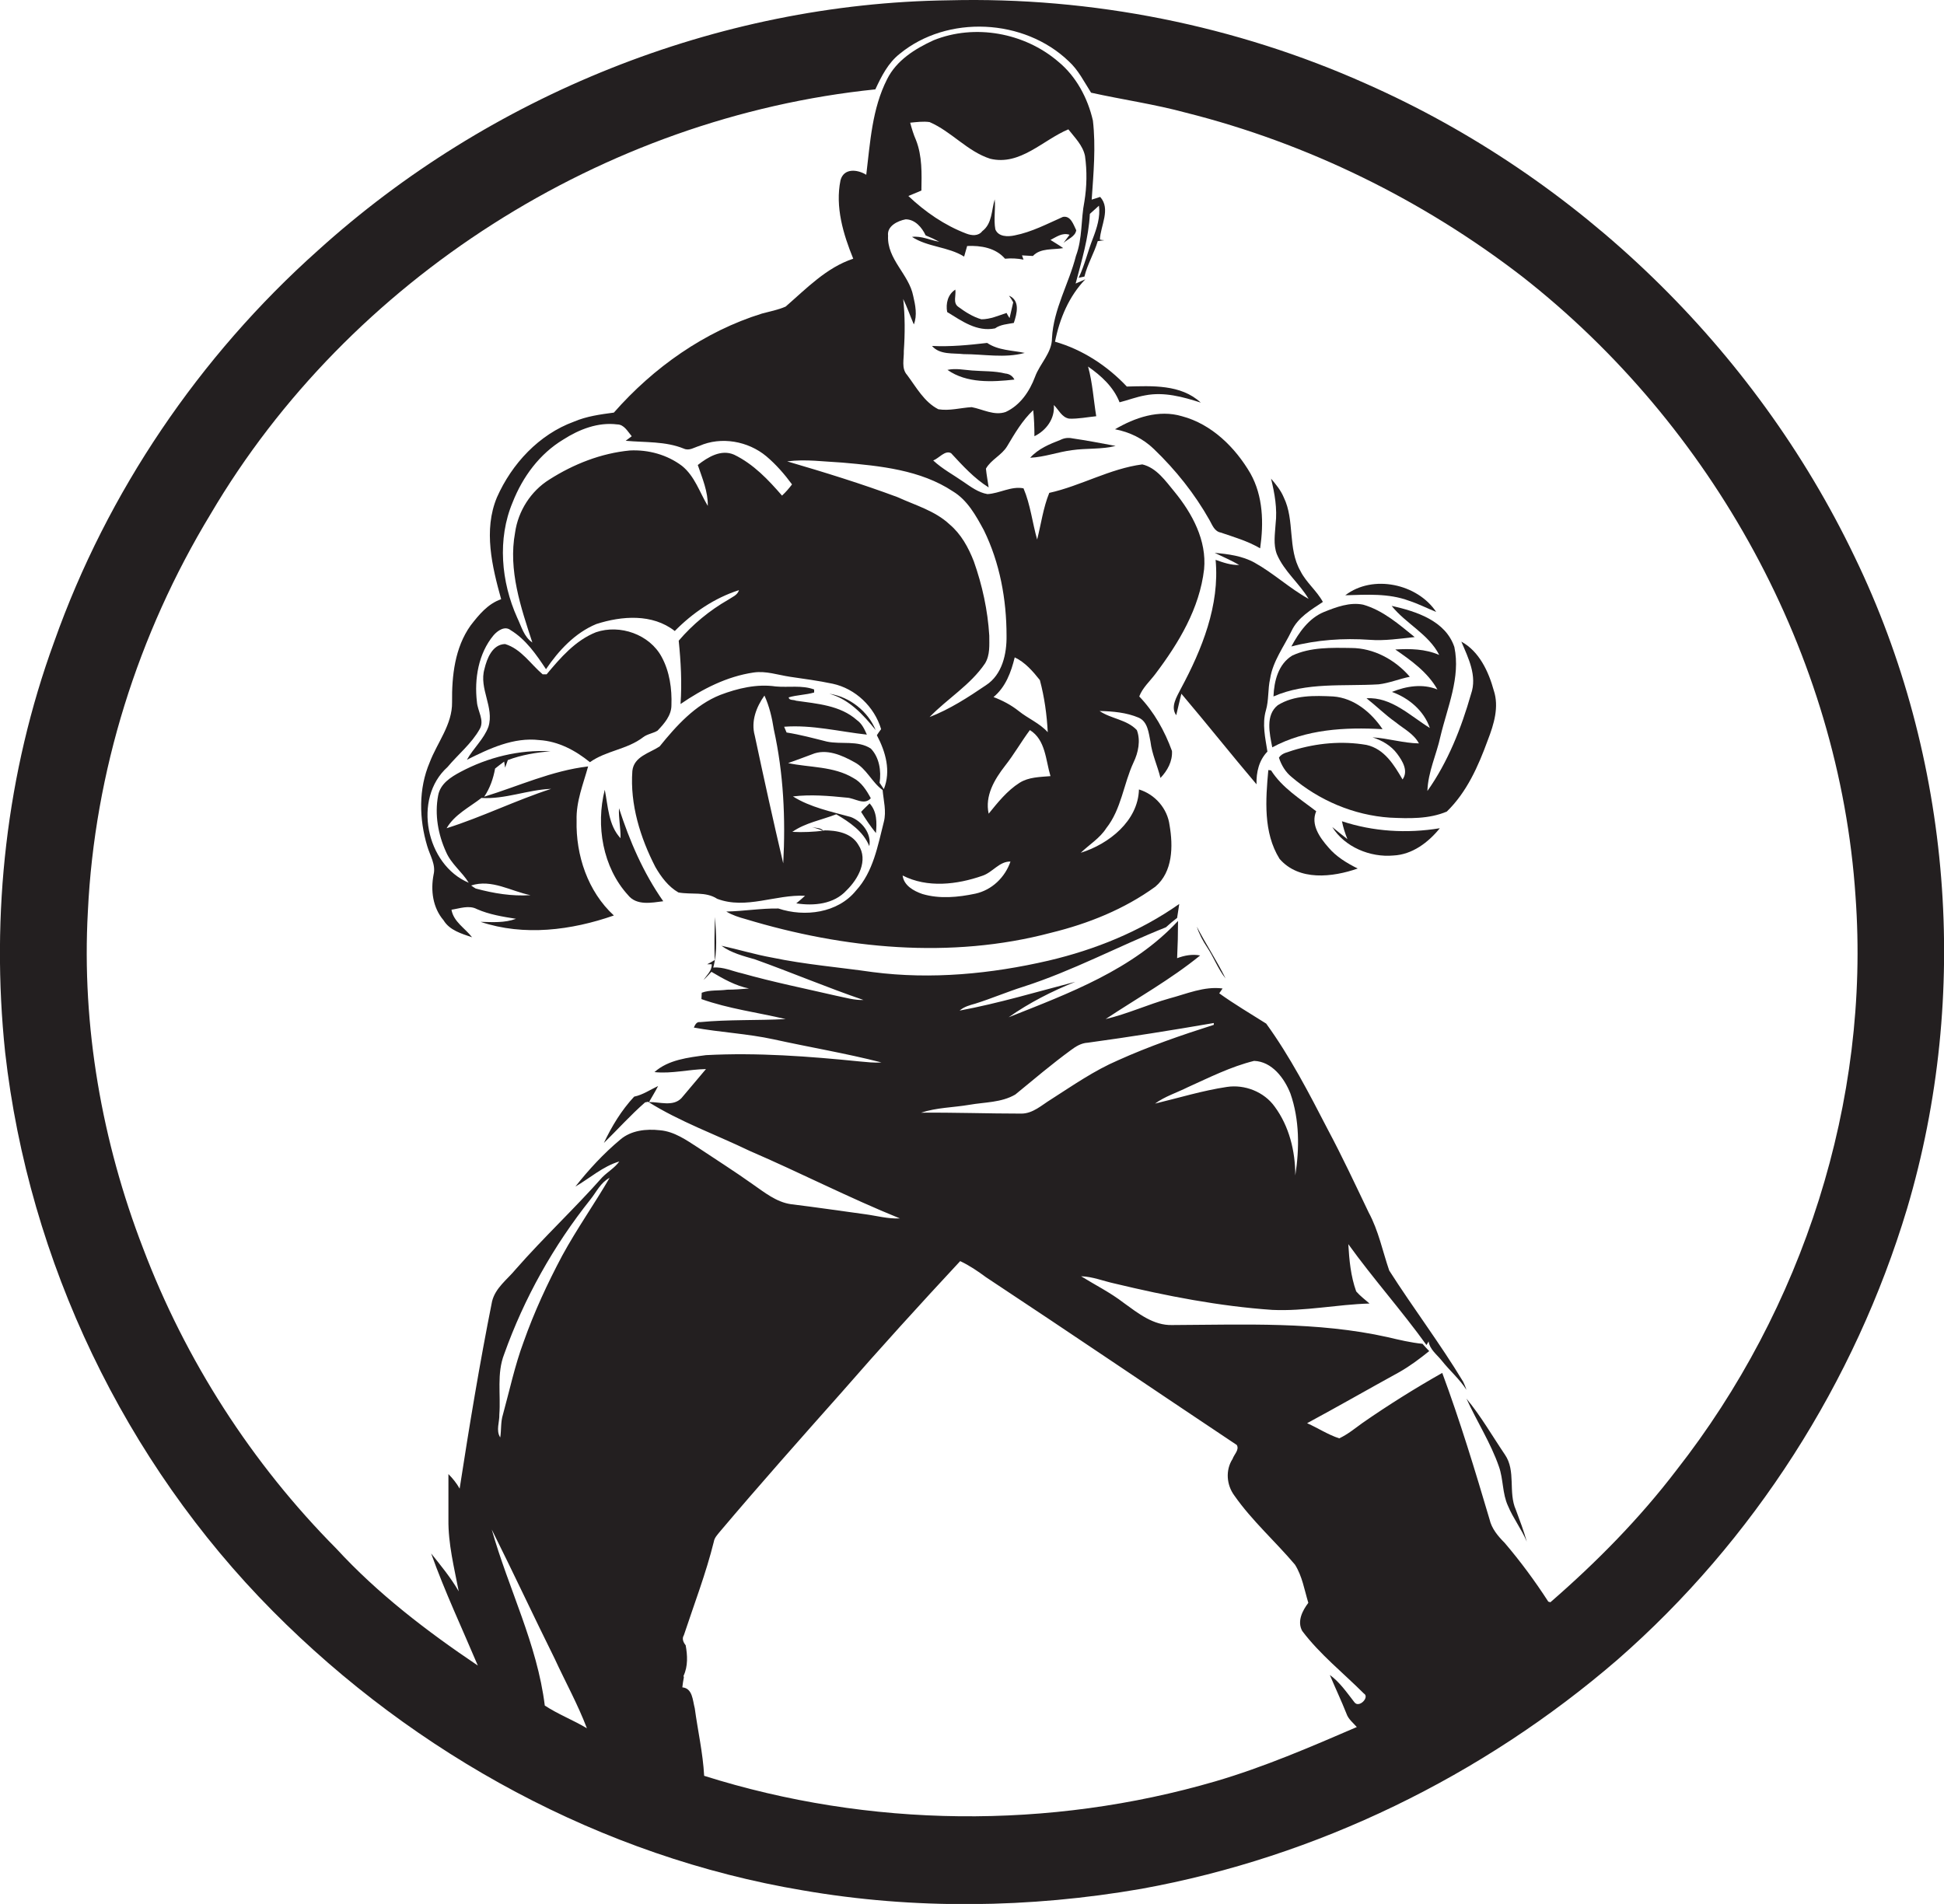 <?xml version="1.0" encoding="utf-8"?>
<!-- Generator: Adobe Illustrator 19.2.0, SVG Export Plug-In . SVG Version: 6.00 Build 0)  -->
<svg version="1.1" id="Layer_1" xmlns="http://www.w3.org/2000/svg" xmlns:xlink="http://www.w3.org/1999/xlink" x="0px" y="0px"
	 viewBox="0 0 641.6 628.5" enable-background="new 0 0 641.6 628.5" xml:space="preserve">
<g>
	<path fill="#231F20" d="M612.1,183.8c-33-68.9-91.3-125.2-161.1-156.1C407.9,8.4,360.4-1.1,313.1,0.1
		c-76.4,1-151.7,31.4-208.2,82.6c-39.1,34.9-69.5,79.7-87,129.1C2.1,255-3.1,301.8,1.7,347.4c7.8,69,39.4,135.1,88.3,184.4
		c47.1,47.5,108.7,81.1,174.9,92.2c36.9,6.4,74.9,5.9,111.8-0.5c57.9-10.5,112.6-37.2,157.1-75.6c45-39.3,78.4-91.7,95.6-148.9
		C650.4,328.3,644.2,250.1,612.1,183.8z M179.8,563c-2.5-20.3-12-38.6-17.5-58.1c7.1,14.2,13.8,28.6,20.8,42.7
		c3.5,7.6,7.6,15,10.6,22.9C189.2,567.8,184.2,565.9,179.8,563z M185.6,414.4c-4.9,9.2-9.3,18.7-12.8,28.6
		c-2.9,7.8-4.6,15.9-6.8,23.9c-0.8,2.5-0.5,5.1-0.9,7.6c-1.5-2.3-0.2-5.1-0.3-7.6c0.5-6.6-0.9-13.5,1.6-19.9
		c6.6-18.5,16.3-35.8,28.5-51.1c2-2.5,3.3-5.5,6.3-7.1C196.2,397.4,190.4,405.6,185.6,414.4z M447,561.9c-2.5-3.2-4.8-6.6-8.1-9
		c1.8,4.3,3.8,8.5,5.5,12.8c0.6,1.8,2.2,3,3.4,4.4c-15.3,6.6-30.6,13.2-46.6,17.9c-54.8,16-114.3,15.4-168.8-1.8
		c-0.4-7.5-2.1-14.9-3.1-22.3c-0.7-2.6-0.7-6.6-4.1-6.9c0.1-1.1,0.3-2.2,0.5-3.3l-0.1-0.5c1.5-3.2,1.3-6.8,0.7-10.1
		c-0.8-1-1.3-2.2-0.6-3.3c3.4-10.3,7.3-20.4,9.9-30.9c0.2-1.3,1.2-2.3,2-3.3c13.1-15.5,26.6-30.7,40.1-45.9
		c12.8-14.7,25.9-29.1,39.2-43.4c3,1.4,5.8,3.3,8.5,5.3c27.7,18.3,55.2,37,82.8,55.4c0.9,1.6-0.9,3.1-1.4,4.6
		c-2.4,3.7-2,8.6,0.6,12.1c5.8,8.3,13.5,15.1,20,22.8c2.4,3.8,3.1,8.3,4.4,12.6c-1.9,2.5-3.8,6.1-2,9.3c5.8,7.7,13.5,13.8,20.3,20.6
		C452.2,560.2,448.5,564,447,561.9z M369,350c-7.9,3.4-14.9,8.3-22.1,12.9c-3.1,1.9-6,4.7-9.8,4.7c-11,0-22.1-0.4-33.1-0.3
		c5.1-1.7,10.6-1.7,15.9-2.6c5.1-0.9,10.6-0.7,15.2-3.4c6.1-5,12.1-10.1,18.4-14.7c1.6-1.2,3.4-2.3,5.5-2.4
		c13.9-1.9,27.7-4.1,41.6-6.5c0,0.1,0,0.4,0,0.6C389.9,341.7,379.2,345.4,369,350z M413.9,350.2c5.9,0.2,10,5.7,12,10.8
		c3,8.6,3,18.1,1.6,27c0-8-2-16.2-6.8-22.7c-3.5-4.9-9.9-7.4-15.8-6.5c-8,1.2-15.8,3.6-23.7,5.5c3.3-2.4,7.2-3.6,10.8-5.4
		C399.1,355.7,406.2,352.1,413.9,350.2z M553.3,485.3c-12.2,16-26.4,30.4-41.6,43.6l-0.7-0.2c-4.4-6.8-9.2-13.3-14.4-19.4
		c-2.2-2.2-4.3-4.7-5-7.8c-4.8-16.2-9.7-32.4-15.6-48.3c-9,5.1-17.8,10.6-26.3,16.5c-2.5,1.8-4.9,3.8-7.7,5.1c-3.7-1.2-7-3.4-10.6-5
		c10.2-5.5,20.3-11.3,30.5-16.9c3.5-2,6.7-4.4,9.8-6.9c-0.8-0.8-1.5-1.6-2.2-2.4c-3.9-0.4-7.7-1.3-11.5-2.2
		c-23.3-5.2-47.3-4.1-71.1-4c-6.2,0.2-11.3-3.9-16-7.3c-4.4-3.4-9.4-5.9-14.1-8.8c3.8,0.1,7.4,1.6,11.1,2.4
		c17.1,4.1,34.5,7.5,52,8.7c10.8,0.5,21.4-1.8,32.1-2.1c-1.5-1.3-3.1-2.5-4.4-4c-1.8-5-2.3-10.4-2.6-15.6
		c8.2,11.4,17.6,21.9,25.8,33.3l0.7-1.2c0.4,2.7,2.7,4.3,4.3,6.3c2.6,3.3,5.9,6.1,8.2,9.7c-0.3-0.9-0.7-1.9-1.1-2.7
		c-7.6-12.6-16.5-24.3-24.4-36.7c-2.2-6.4-3.5-13.1-6.8-19.2c-4.4-9.2-8.7-18.4-13.5-27.4c-6.2-12-12.4-24-20.3-34.9
		c-5.2-3.3-10.5-6.4-15.5-10c0.3-0.4,0.8-1.2,1.1-1.6c-6.1-0.8-11.9,1.8-17.6,3.3c-7.1,2-13.8,5.1-21,6.8
		c10.4-6.9,21.5-13.1,31.2-21c-2.6-0.5-5.2,0-7.6,0.9c0.2-4.1,0.3-8.2,0.3-12.3c-14.9,16.1-36,23.9-55.9,31.8
		c6.8-4.8,14.3-8.6,22-11.7c-12.7,3.3-25.3,7.1-38.2,9.5c1.5-1.3,3.4-1.8,5.2-2.3c5.4-1.7,10.5-3.9,15.9-5.6
		c16.2-5.2,31.2-13.3,47-19.6c1.2-1.1,2.4-2.1,3.7-3.1c0.2-1.5,0.5-3,0.7-4.6c-12.9,9.1-27.8,15.1-43.1,18.7
		c-19,4.4-38.7,6.3-58,3.8c-11.1-1.6-22.3-2.5-33.3-4.8c-5.6-1-11.1-2.7-16.7-3.9c3.3,2.4,7.3,3.4,11.1,4.5
		c12,4.3,23.8,9.3,35.8,13.4c-3.1,0.1-6-0.8-9-1.4c-10.4-2.4-20.8-4.5-31.1-7.4c-3.2-0.7-6.2-2.2-9.5-1.9c1.5-5.4,0.9-11.1,0.6-16.7
		c-0.2,4.7-0.3,9.5-0.1,14.2c-0.8,0.5-1.7,1-2.5,1.4c0.4,0,1.1,0,1.5,0c0.1,2.2-1.7,3.6-2.7,5.2c0.9-0.9,1.8-1.8,2.6-2.7
		c3.9,2.3,7.9,4.6,12.4,5.5c-2.4,0.2-4.8,0.4-7.2,0.4c-2.8,0.4-5.7,0-8.4,1c0,0.5-0.1,1.6-0.1,2.1c9,3.2,18.5,4.4,27.8,6.6
		c-9.4,0.5-18.8,0.1-28.2,1c-1.2-0.2-1.7,0.9-2.1,1.8c8.8,1.6,17.7,2,26.4,3.9c11.8,2.6,23.8,4.6,35.5,7.6c-2.4,0.2-4.7-0.1-7-0.3
		c-16.9-1.7-33.9-3-50.9-2.1c-5.9,0.8-12.4,1.5-17,5.6c5.7,0.6,11.3-0.9,17-1c-2.7,3.2-5.4,6.4-8.1,9.6c-2.8,2.9-7.2,1.2-10.7,1.3
		c1-1.8,2.1-3.5,3-5.3c-2.6,1.2-5,2.9-7.9,3.5c-4.2,4.5-7.4,9.8-10,15.3c4.6-4.5,8.8-9.2,13.6-13.4l1-0.2
		c10.5,6.6,22.3,10.8,33.5,16.2c16.7,7.2,32.8,15.5,49.6,22.3c-3.9,0.2-7.8-0.9-11.6-1.4c-8.1-1.1-16.2-2.3-24.4-3.3
		c-4.8-0.7-8.7-3.9-12.6-6.6c-5.9-4.2-11.9-8-17.9-12c-3.9-2.5-7.9-5.4-12.7-5.8c-4.5-0.5-9.5,0-13.1,3.1
		c-5.5,4.6-10.4,9.9-14.8,15.5c4.8-2.8,9.1-6.7,14.5-8.3c-1.5,2.1-3.8,3.4-5.6,5.2c-9.2,10.4-19.4,19.9-28.6,30.4
		c-2.8,3.4-6.7,6.1-7.8,10.6c-4.1,20.5-7.5,41.1-10.7,61.8c-1-1.8-2.3-3.4-3.7-4.8c0,5,0,10,0,15c-0.1,8,1.9,15.9,3.4,23.7
		c-2.6-4.5-5.9-8.5-9.1-12.5c4.5,12.6,10.2,24.7,15.4,37c-16.8-11.3-33-23.7-46.7-38.6c-27.9-28.1-49.8-62.2-63.8-99.2
		C33.7,377,26.9,338.8,29,300.9c2.2-46.2,16.5-91.6,40.5-131.2C115.2,92,199.3,38.7,288.9,29.5c2-4.3,4.2-8.7,8-11.7
		c15.8-13,41.1-11.7,55.8,2.4c3.2,2.9,5.1,6.8,7.4,10.4c10.4,2.3,21,3.8,31.3,6.6c40.2,10.1,78.2,28.8,111,54.1
		c62.7,49.1,104.7,124.8,110,204.6C617.3,363.5,595,432.1,553.3,485.3z"/>
	<path fill="#231F20" d="M267.9,273c1.3,0.4,2.8,0.7,4,1.5C271.1,273.1,269.3,273.4,267.9,273z"/>
	<polygon fill="#231F20" points="271.9,274.5 272,274.5 271.9,274.5 	"/>
	<path fill="#231F20" d="M375.8,236.9c3,1.3,3.3,5,3.9,7.9c0.5,4.2,2.3,7.9,3.3,12c2.3-2.4,4-5.5,3.8-8.9c-2.4-6.6-5.9-12.9-10.8-18
		c1.1-2.9,3.5-5,5.3-7.4c7.7-10.2,14.6-21.6,16.1-34.6c0.9-9.5-3.9-18.4-9.8-25.6c-2.9-3.5-5.9-7.9-10.6-9
		c-10.7,1.4-20.3,7.1-30.7,9.4c-2,4.9-2.7,10.3-4,15.4c-1.6-5.6-2.2-11.5-4.5-16.9c-4.1-0.8-7.9,1.7-11.9,1.9c-3-0.5-5.5-2.4-8-4.1
		c-3.3-2.3-6.9-4.2-9.9-7c1.9-0.7,3.9-3.5,5.9-2.4c3.8,4.1,7.6,8.3,12.4,11.3c-0.3-2.1-0.7-4.1-0.9-6.2c1.7-3,5.2-4.4,7-7.4
		c2.5-4.2,5-8.5,8.6-11.9c0.3,2.8,0.4,5.7,0.4,8.6c3.9-1.9,6.8-5.8,6.4-10.3c1.6,1.5,2.6,4.1,5.1,4.5c3,0.1,5.9-0.5,8.9-0.8
		c-0.9-5.5-1.2-11-2.7-16.4c4.3,3,8.4,6.7,10.4,11.8c2.8-0.7,5.6-1.8,8.5-2.3c6.2-1.2,12.4,0.5,18.3,2.4c-6.6-6.1-16.1-5.5-24.4-5.3
		c-6.4-6.8-14.6-12.2-23.7-14.8c1.5-7.6,4.6-15,10-20.6l-3.2,1.4c2-7.6,4.3-15.1,4.7-23c1-0.9,2-1.8,3-2.7c0.5,3.7-0.7,7.4-2,10.8
		c-1.7,4.3-2.7,8.8-4.7,13l1.9-0.4c1-4.1,3.2-7.7,4.4-11.7c0.7-0.1,1.5-0.2,2.2-0.3c-0.4,0-1.1-0.1-1.5-0.2
		c0.2-4.6,3.7-10.1,0.1-14.1c-0.9,0.3-1.8,0.6-2.8,0.9c0.6-8.7,1.4-17.5,0.4-26.1c-1.7-7.4-5.5-14.6-11.5-19.5
		c-11.1-9.5-27.5-12.5-41.1-7c-6.1,2.8-12.2,6.6-15.3,12.8c-5,9.8-5.6,20.9-6.9,31.6c-2.9-1.8-7.4-2.3-8.5,1.8
		c-1.8,8.8,0.9,17.8,4.2,25.9c-8.8,2.9-15.4,9.8-22.3,15.8c-2.5,1.1-5.2,1.6-7.8,2.3c-19,5.9-35.8,17.8-48.9,32.7
		c-4.5,0.6-9,1.2-13.2,3c-11.5,4.2-20.5,13.9-25.4,25c-4.5,10.8-1.6,22.8,1.4,33.6c-4.4,1.5-7.4,5.2-10.1,8.7
		c-5.2,7.3-6.2,16.6-6.1,25.3c0.1,7.4-4.9,13.3-7.4,19.9c-3.7,8.7-3.5,18.6-0.8,27.6c0.9,3.1,2.9,6.1,2.1,9.4
		c-1,5.2-0.3,10.9,3.3,15.1c2,3.3,5.9,4.4,9.4,5.6c-2.3-3-6.1-5.1-6.8-9.1c2.7-0.4,5.8-1.6,8.4-0.2c4.1,1.8,8.5,2.5,12.9,3.2
		c-3.8,1.4-7.8,1.1-11.7,1c14.3,4.8,30,2.8,44-2.1c-8.6-7.9-12.6-19.9-12.3-31.4c-0.2-6.2,2.2-12,3.8-17.8c-12,1.4-22.9,6.5-34.3,10
		c1.9-2.8,3-6,3.6-9.3c0.7-0.6,2.2-1.7,3-2.3c0.1,0.5,0.2,1.5,0.3,2c0.2-0.6,0.7-1.9,0.9-2.5c4.5-1.7,9.3-2.5,14.1-2.9
		c-10.3-0.6-20.7,2-29.7,6.8c-3.2,1.7-6.7,3.9-7.4,7.8c-1.2,6.3,0,12.9,2.6,18.6c1.7,4,5.3,6.6,7.5,10.2c-14.1-5.9-18.6-27.8-7-38.2
		c3.5-4.2,7.9-7.7,10.6-12.5c1.7-2.9-0.7-6-0.9-9c-0.9-7.6,0.5-16,5.5-22c1.3-1.5,3.7-3.2,5.6-1.7c5.1,3.1,8.5,8.1,11.7,12.9
		c4.2-6.2,9.6-12,16.6-14.9c8.4-2.7,18.5-3.5,25.9,2.3c5.9-6,13.1-10.9,21.2-13.5c-0.5,1.7-2.3,2.3-3.6,3.2
		c-6.1,3.5-11.7,8.1-16.3,13.5c0.7,6.9,1.1,13.9,0.6,20.9c7.3-5,15.3-9.1,24.1-10.4c4.1-0.6,8,0.8,12,1.4c4.7,0.7,9.4,1.3,14.1,2.3
		c7.5,1.6,13.8,7.6,16,15c-0.4,0.5-1.1,1.5-1.4,2c2.9,5.5,4.7,11.8,2.3,17.8c-0.5-0.7-0.9-1.4-1.4-2.1c0.6-3.9-0.1-8.4-2.9-11.3
		c-4.3-2.8-9.8-1.3-14.5-2.3c-4.4-1.1-8.8-2.3-13.3-3c-0.2-0.5-0.6-1.4-0.8-1.9c9.2-0.7,18.2,1.6,27.3,2.6c-0.8-1.8-1.6-3.6-3.3-4.8
		c-5.5-4.9-13.2-5.4-20.1-6.4c-0.8-0.4-2.3,0-2.4-1.1c2.7-0.8,5.6-0.8,8.4-1.6l0-1c-4-1.5-8.5-0.6-12.7-1
		c-6.2-0.9-12.5,0.6-18.3,2.8c-8.3,3.3-14.5,10.2-20,17c-3.3,2.2-8.5,3.3-9,8.1c-0.8,11,2.6,22,7.6,31.7c1.9,3.3,4.3,6.5,7.6,8.4
		c4.3,0.8,9-0.4,12.8,2.1c9.5,3.6,19.3-1.5,29-1c-1,0.9-1.9,1.7-2.9,2.5c5.8,0.9,12.4,0.3,16.6-4.3c3.8-3.7,7.3-9.9,3.9-15
		c-2.3-4-7.2-4.8-11.4-4.8c0,0,0.1,0.1,0.1,0.1c-3.5,0.4-7,0.6-10.5,0.4c4.3-3,9.6-3.9,14.5-5.8c4.4,2.6,8.9,5.6,10.9,10.5
		c0.8-4.1-2.4-8.2-6.1-9.6c-6.5-1.8-13.4-3.2-19.1-6.8c5.9-0.7,11.8-0.2,17.7,0.4c2.7,0.1,5.8,2.7,8,0.2c-1.4-2.6-3.1-5.3-5.8-6.7
		c-6.5-3.9-14.4-3.4-21.5-4.9c2.6-0.9,5.2-1.9,7.9-2.9c4.7-2,9.9,0.3,14,2.6c4,2.1,5.7,6.6,9.3,9.2c0.3,3.5,1.3,7,0.4,10.5
		c-2,7.9-3.5,16.5-9.2,22.7c-6,7.4-16.9,8.8-25.6,5.9c-5.7-0.1-11.5,0.9-17.2,1c2,1.2,4.2,1.9,6.4,2.5c32.4,9.8,67.7,13.3,100.8,4.5
		c12.3-3,24.2-7.8,34.4-15.2c5.8-4.9,5.9-13.4,4.7-20.3c-0.7-5.5-4.8-10.2-10.1-11.8c-0.3,10.4-9.9,18-19.2,20.9
		c2.8-2.7,6.3-4.8,8.4-8.1c5-6.3,5.7-14.6,9-21.7c1.6-3.3,2.4-7.3,1.1-10.7c-3.3-3.5-8.5-3.7-12.3-6.3
		C367.3,234.8,371.8,235.2,375.8,236.9z M157,293.3c-0.4-0.2-1.1-0.7-1.5-1c6.8-2.2,13.1,1.9,19.6,3.2
		C168.9,295.9,162.9,294.9,157,293.3z M147.4,273.4c2.6-4.5,7.5-6.9,11.5-10c7.8,0.5,15.2-2.7,23-3
		C170.2,264.2,159.1,269.7,147.4,273.4z M258.5,285c-3.3-14-6.4-28.1-9.4-42.2c-1.3-4.7,0.5-9.4,3.2-13.2c1.6,3.5,2.5,7.3,3.1,11.2
		C258.6,255.3,259.3,270.2,258.5,285z M343.2,224.5c1.5,5.6,2.3,11.4,2.6,17.2c-2.7-3-6.5-4.5-9.6-7c-2.5-2-5.4-3.5-8.3-4.6
		c4-3.3,5.8-8.2,7-13.1C338.3,218.6,340.9,221.6,343.2,224.5z M298.9,72.4c3.1,0,5.4,2.7,6.6,5.3c1.5,0.6,3,1.3,4.5,2.1
		c-3-0.5-5.9-2-9-1.6c5.2,3.4,11.9,3.2,17.2,6.5c0.3-1.2,0.7-2.3,1-3.5c4.5-0.2,9.4,0.6,12.5,4.2c2-0.2,4.1-0.1,6.1,0.3l-0.5-1.4
		c1.2,0.1,2.4,0.1,3.6,0.2c2.5-2.7,6.7-2,10-2.6c-1.4-1-2.8-1.8-4.2-2.7c2-1,3.9-2.5,6.3-1.7c-0.5,0.7-1.5,2-2,2.7
		c1.4-1.3,3.9-2.1,4.2-4.2c-0.9-1.8-1.8-4.9-4.4-4.4c-5.2,2.3-10.3,5-15.9,6.1c-2.3,0.5-5.4,0.5-6.4-2c-0.6-3.3,0.1-6.6-0.2-9.9
		c-1.1,3.6-0.8,8-4.1,10.5c-1.3,1.7-3.5,1.5-5.3,0.8c-7.1-2.7-13.5-7.1-19.1-12.4c1.4-0.6,2.8-1.2,4.3-1.8
		c0.1-5.6,0.3-11.4-1.8-16.7c-0.8-1.8-1.4-3.8-1.9-5.7c2.1-0.2,4.3-0.5,6.4-0.2c7.2,3.1,12.5,9.7,20,12.1c9.9,2.4,17.4-6.2,25.8-9.7
		c2.1,2.7,4.8,5.3,5.5,8.8c0.7,5,0.6,10.1-0.2,15c-1.2,6-0.6,12.2-2.8,18c-2.3,9.1-7.4,17.5-7.9,27.1c0,4.9-4,8.4-5.6,12.8
		c-1.8,4.8-4.9,9.4-9.7,11.6c-3.8,1.3-7.5-0.9-11.2-1.6c-3.6,0.2-7.3,1.3-11,0.7c-4.7-2.4-7.3-7.3-10.3-11.3c-2-2.2-1-5.3-1.1-8
		c0.4-5.7,0.4-11.4-0.2-17.1c1.3,2.7,2.3,5.6,3.5,8.4c1.2-3,0.5-6.4-0.2-9.4c-1.4-7.2-8.7-12.1-8.3-19.9
		C292.7,74.6,296.3,72.9,298.9,72.4z M258.1,163.6c-4.5-5.2-9.4-10.4-15.8-13.5c-4.3-1.9-8.7,0.8-12,3.4c1.5,4.4,3.4,8.8,3.3,13.5
		c-2.7-4.5-4.3-9.8-8.5-13.2c-4.9-3.7-11.1-5.4-17.2-5.1c-9.5,0.9-18.6,4.5-26.6,9.6c-6.1,3.8-10.3,10.4-11.3,17.5
		c-2.3,12.4,1.9,24.7,5.7,36.3c-2.8-1.9-3.6-5.3-5-8.2c-5.3-11.8-6.6-26-1.5-38.1c3.3-8.4,8.9-16,16.7-20.7c5.3-3.4,11.5-5.8,17.8-5
		c2.3,0,3.5,2.4,4.8,3.9c-0.5,0.4-1.5,1.1-2,1.5c6.4,0.6,13.1,0.1,19.2,2.6c1.8,0.8,3.4-0.4,5.1-0.9c7.2-3.2,16.1-1.6,22.1,3.4
		c3.2,2.7,6,5.9,8.5,9.3C260.5,161.1,259.4,162.4,258.1,163.6z M259.8,152.3c6.1-0.8,12.2,0.1,18.2,0.4c12.5,1.1,25.8,2.4,36.5,9.5
		c4.8,2.9,7.6,8,10.2,12.8c5.3,10.8,7.5,22.9,7.5,34.8c0.1,6-1.4,12.9-6.8,16.4c-5.9,4-11.9,7.9-18.6,10.5
		c5.9-6.1,13.5-10.6,18.3-17.7c1.7-2.8,1.4-6.1,1.4-9.2c-0.5-8.3-2.3-16.6-5.1-24.5c-1.8-4.6-4.2-9-8-12.2c-4.8-4.5-11.3-6.3-17.2-9
		C284.4,159.7,272.1,155.9,259.8,152.3z M321.9,295c-5.7,1.2-11.8,1.8-17.5,0.1c-2.9-1-6.1-2.8-6.5-6.1c8.2,4.2,18,3,26.3,0.1
		c3.4-1.1,5.6-4.8,9.3-4.7C331.7,289.6,327.4,293.8,321.9,295z M336.5,258.4c-4.1,2.6-7.2,6.5-10.2,10.2c-1.3-5.9,1.9-11.3,5.4-15.8
		c3-3.8,5.3-7.9,8.2-11.8c5.2,3.2,5.2,9.9,6.8,15.2C343.2,256.5,339.5,256.5,336.5,258.4z"/>
	<path fill="#231F20" d="M328.4,108.4c1.8-1.3,4.1-1.4,6.2-1.8c1-3,2.2-7.4-1.6-9c0.4,0.5,1.1,1.6,1.4,2.2c-0.4,1.7-0.8,3.4-1.2,5.2
		c-0.3-0.4-0.8-1.3-1-1.7c-2.7,0.9-5.4,2.1-8.3,2.1c-2.8-0.8-5.3-2.4-7.6-4.1c-1.9-1.3-0.7-3.8-1-5.7c-2.5,1.6-3.2,4.6-2.7,7.4
		C317.5,106,322.4,109.6,328.4,108.4z"/>
	<path fill="#231F20" d="M318,116.9c6.7,0,13.6,1.4,20.2-0.4c-4.2-0.9-8.7-0.8-12.4-3.3c-6,0.7-12.1,1.3-18.2,1
		C310.2,117.2,314.6,116.5,318,116.9z"/>
	<path fill="#231F20" d="M331.8,123.3c-3.6-0.9-7.3-0.7-11-1c-2.7-0.2-5.4-0.8-8.1-0.2c6.4,4.5,14.8,4,22.1,3.2
		C334.2,124.1,333.1,123.4,331.8,123.3z"/>
	<path fill="#231F20" d="M368,141.7c4.8,0.9,9.3,3.1,12.8,6.5c7.2,6.9,13.5,14.8,18.4,23.5c0.9,1.6,1.6,3.7,3.7,4.1
		c4.4,1.5,8.9,2.8,13,5.2c1.2-8.3,1-17.2-3.2-24.7c-5-8.6-12.8-16.3-22.6-18.9C382.4,135.1,374.5,137.9,368,141.7z"/>
	<path fill="#231F20" d="M350,145.2c-3.6,1.4-7.3,2.9-10,5.9c4.7-0.2,9.1-1.9,13.8-2.5c4.8-0.7,9.7-0.2,14.4-1.4
		c-4.8-0.9-9.5-1.8-14.3-2.5C352.5,144.4,351.2,144.6,350,145.2z"/>
	<path fill="#231F20" d="M417.8,234.5c1-3.4,0.6-7,1.4-10.5c0.9-5.8,4.6-10.6,7.1-15.8c2.1-4.4,6.4-6.9,10.3-9.5
		c-2-3.7-5.5-6.4-7.4-10.2c-4.3-7.5-1.8-16.7-5.5-24.3c-1-2.4-2.6-4.3-4.2-6.2c1.2,4.9,2.1,9.9,1.5,15c-0.2,3.3-0.8,6.7,0.4,9.9
		c2.4,5.7,7.4,9.6,10.5,14.8c-6.3-3.5-11.6-8.5-17.9-12c-4-2.2-8.6-2.8-13.1-3.2c2.7,1.3,5.5,2.5,8.1,4c-2.7,0.1-5.3-0.8-7.8-1.7
		c1.4,15-4.5,29.6-11.5,42.6c-1.3,2.6-3.5,5.9-1.5,8.7c0.6-2.4,1.1-4.8,1.7-7.1c8.4,9.9,16.4,20,24.8,29.9c-0.1-4,0.8-7.9,3.6-10.8
		C417.6,243.6,416.5,239,417.8,234.5z"/>
	<path fill="#231F20" d="M465,198.3c3.1,1,6,2.5,9,3.7c-6.2-9.3-20.9-12.5-30-5.5C451,196.3,458.3,195.8,465,198.3z"/>
	<path fill="#231F20" d="M426.2,213.4c8.4-2.2,17.2-2.8,25.8-2.2c5,0.4,10-0.4,14.9-0.9c-5.2-4.2-10.4-8.8-17-10.7
		c-4.4-0.9-8.9,0.8-12.9,2.4C431.9,204.1,428.7,208.8,426.2,213.4z"/>
	<path fill="#231F20" d="M493,227.9c-1.7-6.2-4.8-12.9-10.7-16.1c2.3,5.4,5.3,11.3,3.2,17.3c-3.2,11.2-7.6,22.4-14.4,32
		c0.2-6.3,3-12,4.3-18c2.3-9.7,6.7-19.5,4.6-29.5c-2.9-8.7-12.6-11.8-20.7-13.6c4.7,5.9,12.2,9.3,15.7,16.2c-4.6-2-9.6-2.1-14.5-1.8
		c5.2,3.6,10.7,7.5,13.9,13.2c-4.9-2-10.3-1.1-15,0.8c5.5,2,10.5,6.1,12.5,11.9c-6.5-4-12.7-10.3-20.9-9.8c3.3,2.6,6.2,5.5,9.6,7.9
		c2.7,2.2,6,3.8,7.7,7c-5.2-0.1-10.2-1.7-15.3-2c3.1,1,6.1,2.7,8.1,5.4c1.8,2.4,3.8,5.7,1.8,8.5c-2.8-4.8-6-10.1-11.9-11.4
		c-8.1-1.4-16.5-0.6-24.3,1.8c-1.5,0.6-3.6,0.8-4.6,2.4c0.8,2.5,2.2,4.8,4.2,6.4c9,7.7,20.5,12.6,32.4,13.4c6.3,0.3,12.9,0.5,18.8-2
		c6.6-6.4,10.4-15,13.5-23.5C493.1,239,494.8,233.3,493,227.9z"/>
	<path fill="#231F20" d="M154.1,250.8c7.4-3.7,15.4-7.5,23.9-6.5c6.3,0.4,11.9,3.4,16.7,7.3c5.3-3.8,12.3-4.2,17.5-8.2
		c1.4-1.1,3.3-1.3,4.8-2.2c2.2-2.3,4.6-5,4.6-8.4c0.2-5.4-0.6-11.1-3.2-15.9c-4-7.5-13.8-10.9-21.7-8.2c-6.8,2.7-11.7,8.4-16.3,13.9
		c-0.3,0-0.9,0-1.3,0c-4-3.4-7.1-8.4-12.4-10c-4.2,0.1-6,4.8-6.8,8.2c-1.9,6.5,3.3,12.7,1.3,19.1C159.7,244,156.2,247,154.1,250.8z"
		/>
	<path fill="#231F20" d="M465.3,223.4c-4.8-5.6-11.9-9.5-19.4-9.5c-6.5-0.1-13.4-0.3-19.4,2.5c-4.6,2.8-6,8.4-6.2,13.5
		c10.9-4.8,23.1-3.3,34.7-4C458.5,225.5,461.8,224.1,465.3,223.4z"/>
	<path fill="#231F20" d="M289,241c-2.5-6.2-8.6-11-15.3-12C280.2,230.8,284.9,235.9,289,241z"/>
	<path fill="#231F20" d="M419.9,246.7c11.1-6,24-6.7,36.4-6c-3.7-5.5-9.4-10.3-16.3-10.8c-6.1-0.3-12.9-0.5-18.3,2.9
		C417.6,236.1,419,242.1,419.9,246.7z"/>
	<path fill="#231F20" d="M438.4,279.7c-2.8-3.2-5.9-7.5-4-11.9c-5.3-4.1-11.2-7.7-14.9-13.5c-0.2,0-0.6-0.1-0.9-0.1
		c-0.9,9.8-1.7,20.6,3.7,29.3c6.4,7.4,17.5,6.1,25.8,3.2C444.5,284.9,441,282.8,438.4,279.7z"/>
	<path fill="#231F20" d="M204.8,276.7c-4-4.3-4.1-10.5-5.2-16c-3,11.8-0.7,25.6,7.7,34.8c2.8,3.5,7.7,2.5,11.6,2
		c-6.6-9.4-11.1-19.9-14.6-30.7C204.1,270.1,204.9,273.4,204.8,276.7z"/>
	<path fill="#231F20" d="M284.2,268c1.5,2.4,3.1,4.8,4.9,7c0.3-3.4,0.4-7.1-2.1-9.8C286.1,266.1,285.1,267,284.2,268z"/>
	<path fill="#231F20" d="M442.9,271.1c0.4,2,1,3.9,1.8,5.9c-1.7-1.3-3.4-2.7-5-4c4.1,6.6,12.5,10.1,20.2,9.4
		c6.2-0.3,11.5-4.3,15.3-9C464.3,275.2,453.2,274.5,442.9,271.1z"/>
	<path fill="#231F20" d="M398.4,312.7c2.2,3.3,3.6,7.2,6.1,10.3c-2.9-5.9-6.5-11.3-9.5-17.1C395.8,308.4,397,310.6,398.4,312.7z"/>
	<path fill="#231F20" d="M496.7,480.2c-4.2-6.2-7.9-12.7-12.7-18.5c3.4,7.5,8,14.6,10.7,22.4c1.5,4.2,1.1,8.9,3,13
		c1.7,4.1,4.5,7.7,6.2,11.8c-1-3.6-2.3-7-3.6-10.5C497.7,492.6,500.4,485.6,496.7,480.2z"/>
</g>
</svg>
